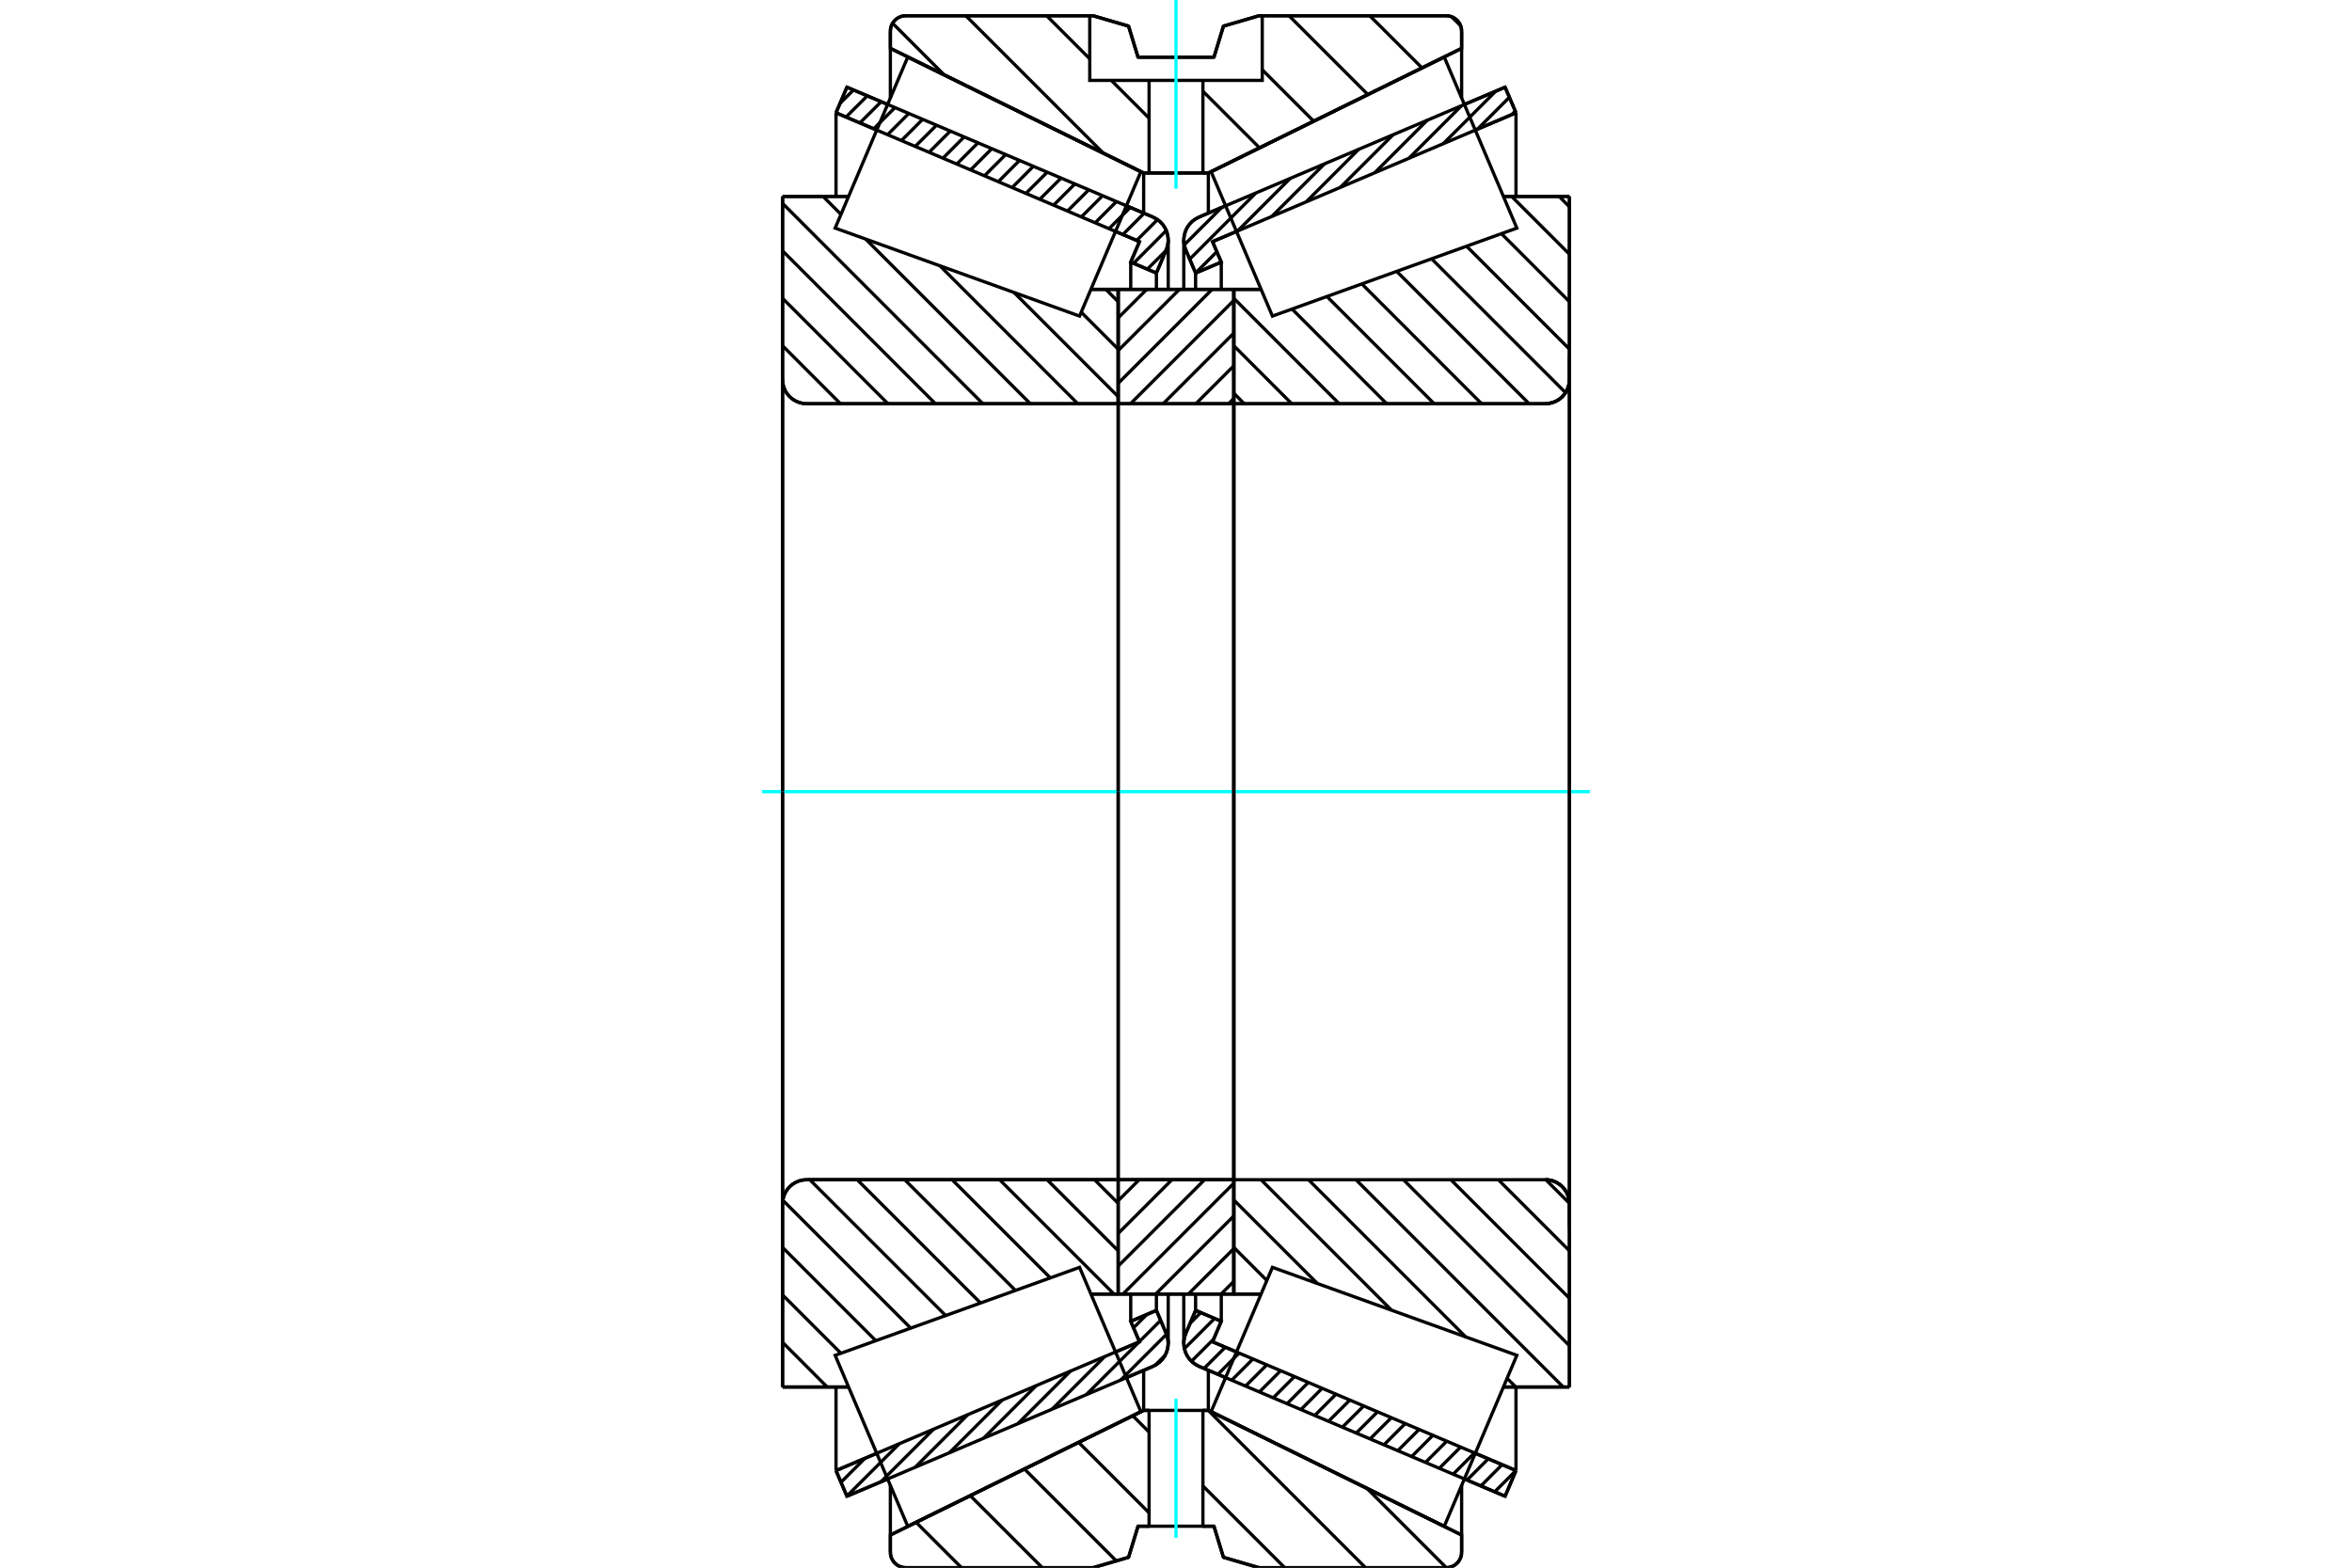 <?xml version="1.0" standalone="no"?>
<!DOCTYPE svg PUBLIC "-//W3C//DTD SVG 1.1//EN"
	"http://www.w3.org/Graphics/SVG/1.1/DTD/svg11.dtd">
<svg xmlns="http://www.w3.org/2000/svg" height="100%" width="100%" viewBox="0 0 36000 24000">
	<rect x="-1800" y="-1200" width="39600" height="26400" style="fill:#FFF"/>
	<g style="fill:none; fill-rule:evenodd" transform="matrix(1 0 0 1 0 0)">
		<g style="fill:none; stroke:#000; stroke-width:50; shape-rendering:geometricPrecision">
			<line x1="23037" y1="22906" x2="22414" y2="22642"/>
			<line x1="18759" y1="21090" x2="18353" y2="20918"/>
			<line x1="23204" y1="22513" x2="23037" y2="22906"/>
			<line x1="18559" y1="20542" x2="18926" y2="20697"/>
			<line x1="22580" y1="22249" x2="23204" y2="22513"/>
			<line x1="18693" y1="20228" x2="18559" y2="20542"/>
			<line x1="18300" y1="20061" x2="18693" y2="20228"/>
			<line x1="18150" y1="20414" x2="18300" y2="20061"/>
			<polyline points="18150,20414 18133,20463 18123,20513 18119,20564 18125,20628 18141,20690 18167,20749 18202,20802 18246,20849 18297,20888 18353,20918"/>
			<line x1="18353" y1="3323" x2="18759" y2="3150"/>
			<line x1="22414" y1="1599" x2="23037" y2="1335"/>
			<polyline points="18353,3323 18297,3353 18246,3391 18202,3438 18167,3492 18141,3550 18125,3612 18119,3676 18123,3728 18133,3778 18150,3826"/>
			<line x1="18300" y1="4180" x2="18150" y2="3826"/>
			<line x1="18693" y1="4013" x2="18300" y2="4180"/>
			<line x1="18559" y1="3699" x2="18693" y2="4013"/>
			<line x1="23204" y1="1727" x2="22580" y2="1992"/>
			<line x1="18926" y1="3543" x2="18559" y2="3699"/>
			<line x1="23037" y1="1335" x2="23204" y2="1727"/>
			<line x1="18300" y1="19811" x2="18300" y2="20061"/>
			<line x1="18300" y1="4180" x2="18300" y2="4430"/>
			<line x1="18693" y1="19811" x2="18693" y2="20228"/>
			<line x1="18693" y1="4013" x2="18693" y2="4430"/>
			<line x1="23204" y1="21233" x2="23204" y2="22513"/>
			<line x1="23204" y1="1727" x2="23204" y2="3008"/>
			<line x1="18119" y1="19811" x2="18119" y2="20564"/>
			<line x1="18119" y1="3676" x2="18119" y2="4430"/>
			<line x1="17647" y1="20918" x2="17241" y2="21090"/>
			<line x1="13586" y1="22642" x2="12963" y2="22906"/>
			<polyline points="17647,20918 17703,20888 17754,20849 17798,20802 17833,20749 17859,20690 17875,20628 17881,20564 17877,20513 17867,20463 17850,20414"/>
			<line x1="17700" y1="20061" x2="17850" y2="20414"/>
			<line x1="17307" y1="20228" x2="17700" y2="20061"/>
			<line x1="17441" y1="20542" x2="17307" y2="20228"/>
			<line x1="12796" y1="22513" x2="13420" y2="22249"/>
			<line x1="17074" y1="20697" x2="17441" y2="20542"/>
			<line x1="12963" y1="22906" x2="12796" y2="22513"/>
			<line x1="12963" y1="1335" x2="13586" y2="1599"/>
			<line x1="17241" y1="3150" x2="17647" y2="3323"/>
			<line x1="12796" y1="1727" x2="12963" y2="1335"/>
			<line x1="17441" y1="3699" x2="17074" y2="3543"/>
			<line x1="13420" y1="1992" x2="12796" y2="1727"/>
			<line x1="17307" y1="4013" x2="17441" y2="3699"/>
			<line x1="17700" y1="4180" x2="17307" y2="4013"/>
			<line x1="17850" y1="3826" x2="17700" y2="4180"/>
			<polyline points="17850,3826 17867,3778 17877,3728 17881,3676 17875,3612 17859,3550 17833,3492 17798,3438 17754,3391 17703,3353 17647,3323"/>
			<line x1="17307" y1="4430" x2="17307" y2="4013"/>
			<line x1="17307" y1="20228" x2="17307" y2="19811"/>
			<line x1="12796" y1="3008" x2="12796" y2="1727"/>
			<line x1="12796" y1="22513" x2="12796" y2="21233"/>
			<line x1="17700" y1="4430" x2="17700" y2="4180"/>
			<line x1="17700" y1="20061" x2="17700" y2="19811"/>
			<line x1="17881" y1="4430" x2="17881" y2="3676"/>
			<line x1="17881" y1="20564" x2="17881" y2="19811"/>
			<line x1="18885" y1="4430" x2="19302" y2="4430"/>
			<line x1="23653" y1="6181" x2="18911" y2="6181"/>
			<polyline points="23653,6181 23710,6176 23767,6162 23820,6140 23870,6110 23914,6072 23952,6028 23982,5979 24004,5925 24018,5869 24022,5811"/>
			<line x1="24022" y1="3007" x2="24022" y2="5811"/>
			<line x1="24022" y1="3007" x2="23011" y2="3007"/>
			<line x1="24022" y1="21234" x2="23011" y2="21234"/>
			<line x1="24022" y1="18430" x2="24022" y2="21234"/>
			<polyline points="24022,18430 24018,18372 24004,18316 23982,18262 23952,18213 23914,18168 23870,18131 23820,18100 23767,18078 23710,18065 23653,18060"/>
			<polyline points="18911,18060 18907,18061 18903,18061 18899,18063 18896,18065 18893,18068 18890,18071 18888,18075 18886,18078 18885,18082 18885,18087"/>
			<line x1="19302" y1="19811" x2="18885" y2="19811"/>
			<line x1="23011" y1="3567" x2="23011" y2="3566"/>
			<line x1="23011" y1="20675" x2="23011" y2="20674"/>
			<polyline points="18911,18060 18907,18061 18903,18061 18899,18063 18896,18065 18893,18068 18890,18071 18888,18075 18886,18078 18885,18082 18885,18087"/>
			<polyline points="23653,6181 23710,6176 23767,6162 23820,6140 23870,6110 23914,6072 23952,6028 23982,5979 24004,5925 24018,5869 24022,5811"/>
			<polyline points="24022,18430 24018,18372 24004,18316 23982,18262 23952,18213 23914,18168 23870,18131 23820,18100 23767,18078 23710,18065 23653,18060"/>
			<line x1="17115" y1="19811" x2="16698" y2="19811"/>
			<line x1="12347" y1="18060" x2="17089" y2="18060"/>
			<polyline points="12347,18060 12290,18065 12233,18078 12180,18100 12130,18131 12086,18168 12048,18213 12018,18262 11996,18316 11982,18372 11978,18430"/>
			<line x1="11978" y1="21234" x2="11978" y2="18430"/>
			<line x1="11978" y1="21234" x2="12989" y2="21234"/>
			<line x1="11978" y1="3007" x2="12989" y2="3007"/>
			<line x1="11978" y1="5811" x2="11978" y2="3007"/>
			<polyline points="11978,5811 11982,5869 11996,5925 12018,5979 12048,6028 12086,6072 12130,6110 12180,6140 12233,6162 12290,6176 12347,6181"/>
			<line x1="17089" y1="6181" x2="12347" y2="6181"/>
			<polyline points="17089,6181 17093,6180 17097,6179 17101,6178 17104,6176 17107,6173 17110,6170 17112,6166 17114,6162 17115,6158 17115,6154"/>
			<line x1="16698" y1="4430" x2="17115" y2="4430"/>
			<line x1="12989" y1="20674" x2="12989" y2="20675"/>
			<line x1="12989" y1="3566" x2="12989" y2="3567"/>
			<line x1="11978" y1="18430" x2="11978" y2="5811"/>
			<line x1="16730" y1="241" x2="17274" y2="400"/>
			<line x1="13865" y1="241" x2="16730" y2="241"/>
			<polyline points="13865,241 13828,244 13792,252 13757,267 13726,286 13697,310 13673,339 13654,370 13639,405 13631,441 13628,478"/>
			<line x1="13628" y1="740" x2="13628" y2="478"/>
			<line x1="17505" y1="2648" x2="13628" y2="740"/>
			<line x1="18495" y1="2648" x2="17505" y2="2648"/>
			<line x1="22372" y1="740" x2="18495" y2="2648"/>
			<line x1="22372" y1="478" x2="22372" y2="740"/>
			<polyline points="22372,478 22369,441 22361,405 22346,370 22327,339 22303,310 22274,286 22243,267 22208,252 22172,244 22135,241"/>
			<line x1="19270" y1="241" x2="22135" y2="241"/>
			<line x1="18726" y1="400" x2="19270" y2="241"/>
			<line x1="18581" y1="876" x2="18726" y2="400"/>
			<line x1="17419" y1="876" x2="18581" y2="876"/>
			<line x1="17274" y1="400" x2="17419" y2="876"/>
			<line x1="17274" y1="23841" x2="16730" y2="24000"/>
			<line x1="17419" y1="23365" x2="17274" y2="23841"/>
			<line x1="18581" y1="23365" x2="18412" y2="23365"/>
			<line x1="17588" y1="23365" x2="17419" y2="23365"/>
			<line x1="18726" y1="23841" x2="18581" y2="23365"/>
			<line x1="19270" y1="24000" x2="18726" y2="23841"/>
			<line x1="22135" y1="24000" x2="19270" y2="24000"/>
			<polyline points="22135,24000 22172,23997 22208,23988 22243,23974 22274,23955 22303,23930 22327,23902 22346,23870 22361,23836 22369,23800 22372,23762"/>
			<line x1="22372" y1="23500" x2="22372" y2="23762"/>
			<line x1="18495" y1="21592" x2="22372" y2="23500"/>
			<line x1="17505" y1="21592" x2="17588" y2="21592"/>
			<line x1="18412" y1="21592" x2="18495" y2="21592"/>
			<line x1="13628" y1="23500" x2="17505" y2="21592"/>
			<line x1="13628" y1="23762" x2="13628" y2="23500"/>
			<polyline points="13628,23762 13631,23800 13639,23836 13654,23870 13673,23902 13697,23930 13726,23955 13757,23974 13792,23988 13828,23997 13865,24000"/>
			<line x1="16730" y1="24000" x2="13865" y2="24000"/>
			<line x1="22372" y1="22739" x2="22372" y2="23500"/>
			<line x1="22372" y1="740" x2="22372" y2="1502"/>
			<line x1="13628" y1="22739" x2="13628" y2="23500"/>
			<line x1="13628" y1="740" x2="13628" y2="1502"/>
			<line x1="17505" y1="20978" x2="17505" y2="21592"/>
			<line x1="17505" y1="2648" x2="17505" y2="3263"/>
			<line x1="18495" y1="20978" x2="18495" y2="21592"/>
			<line x1="18495" y1="2648" x2="18495" y2="3263"/>
			<line x1="17115" y1="18060" x2="18885" y2="18060"/>
			<line x1="17115" y1="19811" x2="17115" y2="18060"/>
			<line x1="18885" y1="19811" x2="17115" y2="19811"/>
			<line x1="18885" y1="18060" x2="18885" y2="19811"/>
			<line x1="18885" y1="6181" x2="17115" y2="6181"/>
			<line x1="18885" y1="4430" x2="18885" y2="6181"/>
			<line x1="17115" y1="4430" x2="18885" y2="4430"/>
			<line x1="17115" y1="6181" x2="17115" y2="4430"/>
			<line x1="18885" y1="6181" x2="18885" y2="18060"/>
			<line x1="17115" y1="6181" x2="17115" y2="18060"/>
		</g>
		<g style="fill:none; stroke:#0FF; stroke-width:50; shape-rendering:geometricPrecision">
			<line x1="11666" y1="12120" x2="24334" y2="12120"/>
		</g>
		<g style="fill:none; stroke:#000; stroke-width:50; shape-rendering:geometricPrecision">
			<line x1="16926" y1="4430" x2="17115" y2="4619"/>
			<line x1="16549" y1="4779" x2="17115" y2="5345"/>
			<line x1="15521" y1="4478" x2="17115" y2="6072"/>
			<line x1="14386" y1="4069" x2="16497" y2="6181"/>
			<line x1="13251" y1="3661" x2="15771" y2="6181"/>
			<line x1="12598" y1="3007" x2="12872" y2="3282"/>
			<line x1="11978" y1="3114" x2="15044" y2="6181"/>
			<line x1="11978" y1="3840" x2="14318" y2="6181"/>
			<line x1="11978" y1="4567" x2="13591" y2="6181"/>
			<line x1="11978" y1="5293" x2="12865" y2="6181"/>
			<line x1="16753" y1="18060" x2="17115" y2="18422"/>
			<line x1="16026" y1="18060" x2="17115" y2="19149"/>
			<line x1="15300" y1="18060" x2="17051" y2="19811"/>
			<line x1="14573" y1="18060" x2="16076" y2="19563"/>
			<line x1="13847" y1="18060" x2="15542" y2="19755"/>
			<line x1="13120" y1="18060" x2="15008" y2="19948"/>
			<line x1="12394" y1="18060" x2="14474" y2="20140"/>
			<line x1="11982" y1="18375" x2="13939" y2="20332"/>
			<line x1="11978" y1="19097" x2="13405" y2="20525"/>
			<line x1="11978" y1="19824" x2="12871" y2="20717"/>
			<line x1="11978" y1="20550" x2="12661" y2="21234"/>
			<polyline points="17115,12120 17115,4430 17115,6154"/>
			<polyline points="17089,6181 17093,6180 17097,6179 17101,6178 17104,6176 17107,6173 17110,6170 17112,6166 17114,6162 17115,6158 17115,6154"/>
			<line x1="17089" y1="6181" x2="12347" y2="6181"/>
			<polyline points="11978,5811 11982,5869 11996,5925 12018,5979 12048,6028 12086,6072 12130,6110 12180,6140 12233,6162 12290,6176 12347,6181"/>
			<line x1="11978" y1="5811" x2="11978" y2="3007"/>
			<line x1="11978" y1="5811" x2="11978" y2="12120"/>
			<line x1="11978" y1="3007" x2="12989" y2="3007"/>
			<line x1="16698" y1="4430" x2="17115" y2="4430"/>
			<line x1="17115" y1="19811" x2="16698" y2="19811"/>
			<line x1="12989" y1="21234" x2="11978" y2="21234"/>
			<line x1="11978" y1="12120" x2="11978" y2="18430"/>
			<line x1="11978" y1="21234" x2="11978" y2="18430"/>
			<polyline points="12347,18060 12290,18065 12233,18078 12180,18100 12130,18131 12086,18168 12048,18213 12018,18262 11996,18316 11982,18372 11978,18430"/>
			<line x1="12347" y1="18060" x2="17089" y2="18060"/>
			<line x1="17115" y1="18060" x2="17115" y2="12120"/>
			<line x1="23864" y1="3007" x2="24022" y2="3166"/>
			<line x1="23137" y1="3007" x2="24022" y2="3892"/>
			<line x1="22981" y1="3577" x2="24022" y2="4619"/>
			<line x1="22447" y1="3769" x2="24022" y2="5345"/>
			<line x1="21912" y1="3962" x2="23963" y2="6012"/>
			<line x1="21378" y1="4154" x2="23405" y2="6181"/>
			<line x1="20844" y1="4346" x2="22678" y2="6181"/>
			<line x1="20310" y1="4539" x2="21952" y2="6181"/>
			<line x1="19776" y1="4731" x2="21225" y2="6181"/>
			<line x1="18885" y1="4567" x2="20498" y2="6181"/>
			<line x1="18885" y1="5293" x2="19772" y2="6181"/>
			<line x1="18885" y1="6020" x2="19045" y2="6181"/>
			<line x1="23660" y1="18060" x2="24022" y2="18422"/>
			<line x1="22933" y1="18060" x2="24022" y2="19149"/>
			<line x1="22207" y1="18060" x2="24022" y2="19876"/>
			<line x1="21480" y1="18060" x2="24022" y2="20602"/>
			<line x1="20754" y1="18060" x2="23927" y2="21234"/>
			<line x1="20027" y1="18060" x2="22434" y2="20467"/>
			<line x1="23068" y1="21101" x2="23201" y2="21234"/>
			<line x1="19301" y1="18060" x2="21299" y2="20058"/>
			<line x1="18885" y1="18371" x2="20163" y2="19649"/>
			<line x1="18885" y1="19097" x2="19391" y2="19603"/>
			<polyline points="18885,12120 18885,4430 18885,6154"/>
			<polyline points="18911,6181 23653,6181 23710,6176 23767,6162 23820,6140 23870,6110 23914,6072 23952,6028 23982,5979 24004,5925 24018,5869 24022,5811 24022,3007"/>
			<line x1="24022" y1="5811" x2="24022" y2="12120"/>
			<line x1="24022" y1="3007" x2="23011" y2="3007"/>
			<line x1="19302" y1="4430" x2="18885" y2="4430"/>
			<line x1="18885" y1="19811" x2="19302" y2="19811"/>
			<line x1="23011" y1="21234" x2="24022" y2="21234"/>
			<line x1="24022" y1="12120" x2="24022" y2="18430"/>
			<polyline points="24022,21234 24022,18430 24018,18372 24004,18316 23982,18262 23952,18213 23914,18168 23870,18131 23820,18100 23767,18078 23710,18065 23653,18060 18911,18060 18907,18061 18903,18061 18899,18063 18896,18065 18893,18068 18890,18071 18888,18075 18886,18078 18885,18082 18885,18087 18885,19811 18885,12120"/>
			<line x1="18885" y1="19616" x2="18690" y2="19811"/>
			<line x1="18885" y1="19115" x2="18189" y2="19811"/>
			<line x1="18885" y1="18615" x2="17689" y2="19811"/>
			<line x1="18885" y1="18114" x2="17188" y2="19811"/>
			<line x1="18438" y1="18060" x2="17115" y2="19383"/>
			<line x1="17938" y1="18060" x2="17115" y2="18883"/>
			<line x1="17437" y1="18060" x2="17115" y2="18382"/>
			<line x1="18885" y1="6100" x2="18805" y2="6181"/>
			<line x1="18885" y1="5600" x2="18304" y2="6181"/>
			<line x1="18885" y1="5099" x2="17803" y2="6181"/>
			<line x1="18885" y1="4599" x2="17303" y2="6181"/>
			<line x1="18553" y1="4430" x2="17115" y2="5868"/>
			<line x1="18053" y1="4430" x2="17115" y2="5367"/>
			<line x1="17552" y1="4430" x2="17115" y2="4867"/>
			<polyline points="17115,6181 17115,4430 18885,4430 18885,6181 17115,6181"/>
			<polyline points="17115,18060 18885,18060 18885,19811 17115,19811 17115,18060"/>
			<line x1="20926" y1="22789" x2="22137" y2="24000"/>
			<line x1="18493" y1="21592" x2="20901" y2="24000"/>
			<line x1="17338" y1="21674" x2="17588" y2="21924"/>
			<line x1="18412" y1="22749" x2="19664" y2="24000"/>
			<line x1="16510" y1="22082" x2="17588" y2="23160"/>
			<line x1="15681" y1="22490" x2="17086" y2="23896"/>
			<line x1="14852" y1="22898" x2="15954" y2="24000"/>
			<line x1="14023" y1="23306" x2="14717" y2="24000"/>
			<polyline points="18412,23365 18581,23365 18726,23841 19270,24000 22135,24000 22172,23997 22208,23988 22243,23974 22274,23955 22303,23930 22327,23902 22346,23870 22361,23836 22369,23800 22372,23762 22372,23500 18495,21592 18412,21592"/>
			<polyline points="17588,23365 17419,23365 17274,23841 16730,24000 13865,24000"/>
			<polyline points="13628,23762 13631,23800 13639,23836 13654,23870 13673,23902 13697,23930 13726,23955 13757,23974 13792,23988 13828,23997 13865,24000"/>
			<polyline points="13628,23762 13628,23500 17505,21592 17588,21592"/>
			<line x1="22218" y1="256" x2="22357" y2="395"/>
			<line x1="20966" y1="241" x2="21765" y2="1039"/>
			<line x1="19730" y1="241" x2="20936" y2="1447"/>
			<line x1="19320" y1="1068" x2="20107" y2="1855"/>
			<line x1="18412" y1="1397" x2="19278" y2="2263"/>
			<line x1="16020" y1="241" x2="16680" y2="901"/>
			<line x1="17010" y1="1231" x2="17588" y2="1809"/>
			<line x1="18412" y1="2634" x2="18427" y2="2648"/>
			<line x1="14783" y1="241" x2="16886" y2="2344"/>
			<line x1="13662" y1="356" x2="14451" y2="1146"/>
			<polyline points="18000,2648 18412,2648 18412,1231 19320,1231 19320,241 19270,241 18726,400 18581,876 17419,876 17274,400 16730,241 16680,241 16680,1231 17588,1231 18412,1231"/>
			<polyline points="17588,1231 17588,2648 18000,2648"/>
			<line x1="19320" y1="241" x2="22135" y2="241"/>
			<polyline points="22372,478 22369,441 22361,405 22346,370 22327,339 22303,310 22274,286 22243,267 22208,252 22172,244 22135,241"/>
			<polyline points="22372,478 22372,740 18495,2648 18412,2648"/>
			<polyline points="17588,2648 17505,2648 13628,740 13628,478"/>
			<polyline points="13865,241 13828,244 13792,252 13757,267 13726,286 13697,310 13673,339 13654,370 13639,405 13631,441 13628,478"/>
			<line x1="13865" y1="241" x2="16680" y2="241"/>
		</g>
		<g style="fill:none; stroke:#0FF; stroke-width:50; shape-rendering:geometricPrecision">
			<line x1="18000" y1="2889" x2="18000" y2="0"/>
		</g>
		<g style="fill:none; stroke:#000; stroke-width:50; shape-rendering:geometricPrecision">
			<polyline points="18000,23365 18412,23365 18412,21592 17588,21592 17588,23365 18000,23365"/>
		</g>
		<g style="fill:none; stroke:#0FF; stroke-width:50; shape-rendering:geometricPrecision">
			<line x1="18000" y1="23542" x2="18000" y2="21415"/>
		</g>
		<g style="fill:none; stroke:#000; stroke-width:50; shape-rendering:geometricPrecision">
			<line x1="24022" y1="18799" x2="24022" y2="5441"/>
			<line x1="18885" y1="18087" x2="18885" y2="6154"/>
			<polyline points="16993,20506 17462,21611 13894,23366 13338,22058 12783,20749 16524,19402 16993,20506"/>
			<polyline points="16993,3734 16524,4839 12783,3492 13338,2183 13894,874 17462,2630 16993,3734"/>
			<polyline points="19007,20506 19476,19402 23217,20749 22662,22058 22106,23366 18538,21611 19007,20506"/>
			<polyline points="19007,3734 18538,2630 22106,874 22662,2183 23217,3492 19476,4839 19007,3734"/>
			<line x1="17833" y1="20749" x2="17681" y2="20901"/>
			<line x1="17855" y1="20426" x2="17153" y2="21128"/>
			<line x1="17765" y1="20214" x2="17439" y2="20539"/>
			<line x1="17434" y1="20545" x2="16628" y2="21350"/>
			<line x1="17554" y1="20123" x2="17350" y2="20327"/>
			<line x1="16910" y1="20767" x2="16104" y2="21573"/>
			<line x1="16385" y1="20990" x2="15580" y2="21795"/>
			<line x1="15861" y1="21212" x2="15055" y2="22018"/>
			<line x1="15337" y1="21435" x2="14531" y2="22241"/>
			<line x1="14812" y1="21658" x2="14007" y2="22463"/>
			<line x1="14288" y1="21880" x2="13482" y2="22686"/>
			<line x1="13764" y1="22103" x2="12962" y2="22904"/>
			<line x1="13239" y1="22325" x2="12872" y2="22692"/>
			<line x1="17846" y1="3837" x2="17561" y2="4121"/>
			<line x1="17851" y1="3529" x2="17350" y2="4031"/>
			<line x1="17717" y1="3362" x2="17398" y2="3681"/>
			<line x1="17512" y1="3265" x2="17186" y2="3591"/>
			<line x1="17300" y1="3176" x2="16974" y2="3501"/>
			<line x1="17088" y1="3086" x2="16763" y2="3411"/>
			<line x1="16876" y1="2996" x2="16551" y2="3321"/>
			<line x1="16664" y1="2906" x2="16339" y2="3231"/>
			<line x1="16452" y1="2816" x2="16127" y2="3141"/>
			<line x1="16241" y1="2726" x2="15915" y2="3051"/>
			<line x1="16029" y1="2636" x2="15703" y2="2961"/>
			<line x1="15817" y1="2546" x2="15491" y2="2872"/>
			<line x1="15605" y1="2456" x2="15280" y2="2782"/>
			<line x1="15393" y1="2366" x2="15068" y2="2692"/>
			<line x1="15181" y1="2276" x2="14856" y2="2602"/>
			<line x1="14970" y1="2186" x2="14644" y2="2512"/>
			<line x1="14758" y1="2096" x2="14432" y2="2422"/>
			<line x1="14546" y1="2006" x2="14220" y2="2332"/>
			<line x1="14334" y1="1917" x2="14008" y2="2242"/>
			<line x1="14122" y1="1827" x2="13797" y2="2152"/>
			<line x1="13910" y1="1737" x2="13585" y2="2062"/>
			<line x1="13698" y1="1647" x2="13373" y2="1972"/>
			<line x1="13487" y1="1557" x2="13161" y2="1882"/>
			<line x1="13275" y1="1467" x2="12949" y2="1792"/>
			<line x1="13063" y1="1377" x2="12858" y2="1582"/>
			<polyline points="12796,1727 12963,1335 17647,3323"/>
			<polyline points="17850,3826 17869,3769 17879,3710 17880,3650 17871,3590 17853,3532 17826,3478 17791,3429 17749,3386 17700,3351 17647,3323"/>
			<polyline points="17850,3826 17700,4180 17307,4013 17441,3699 12796,1727"/>
			<polyline points="12796,22513 17441,20542 17307,20228 17700,20061 17850,20414"/>
			<polyline points="17647,20918 17700,20890 17749,20854 17791,20811 17826,20762 17853,20708 17871,20651 17880,20591 17879,20531 17869,20472 17850,20414"/>
			<polyline points="17647,20918 12963,22906 12796,22513"/>
			<line x1="23203" y1="22513" x2="22878" y2="22838"/>
			<line x1="22991" y1="22423" x2="22666" y2="22749"/>
			<line x1="22779" y1="22333" x2="22454" y2="22659"/>
			<line x1="22568" y1="22243" x2="22242" y2="22569"/>
			<line x1="22356" y1="22153" x2="22030" y2="22479"/>
			<line x1="22144" y1="22063" x2="21818" y2="22389"/>
			<line x1="21932" y1="21973" x2="21607" y2="22299"/>
			<line x1="21720" y1="21884" x2="21395" y2="22209"/>
			<line x1="21508" y1="21794" x2="21183" y2="22119"/>
			<line x1="21296" y1="21704" x2="20971" y2="22029"/>
			<line x1="21085" y1="21614" x2="20759" y2="21939"/>
			<line x1="20873" y1="21524" x2="20547" y2="21849"/>
			<line x1="20661" y1="21434" x2="20335" y2="21759"/>
			<line x1="20449" y1="21344" x2="20124" y2="21669"/>
			<line x1="20237" y1="21254" x2="19912" y2="21580"/>
			<line x1="20025" y1="21164" x2="19700" y2="21490"/>
			<line x1="19813" y1="21074" x2="19488" y2="21400"/>
			<line x1="19602" y1="20984" x2="19276" y2="21310"/>
			<line x1="19390" y1="20894" x2="19064" y2="21220"/>
			<line x1="19178" y1="20804" x2="18852" y2="21130"/>
			<line x1="18966" y1="20714" x2="18641" y2="21040"/>
			<line x1="18754" y1="20625" x2="18429" y2="20950"/>
			<line x1="18577" y1="20500" x2="18236" y2="20840"/>
			<line x1="18591" y1="20184" x2="18128" y2="20647"/>
			<line x1="18379" y1="20094" x2="18217" y2="20257"/>
			<line x1="23192" y1="1701" x2="23138" y2="1755"/>
			<line x1="23103" y1="1489" x2="22614" y2="1978"/>
			<line x1="22895" y1="1395" x2="22089" y2="2201"/>
			<line x1="22370" y1="1618" x2="21565" y2="2423"/>
			<line x1="21846" y1="1840" x2="21040" y2="2646"/>
			<line x1="21322" y1="2063" x2="20516" y2="2868"/>
			<line x1="20797" y1="2285" x2="19992" y2="3091"/>
			<line x1="20273" y1="2508" x2="19467" y2="3313"/>
			<line x1="19749" y1="2730" x2="18943" y2="3536"/>
			<line x1="18625" y1="3854" x2="18300" y2="4179"/>
			<line x1="19224" y1="2953" x2="18210" y2="3968"/>
			<line x1="18700" y1="3176" x2="18126" y2="3749"/>
			<polyline points="23204,1727 23037,1335 18353,3323 18300,3351 18251,3386 18209,3429 18174,3478 18147,3532 18129,3590 18120,3650 18121,3710 18131,3769 18150,3826 18300,4180 18693,4013 18559,3699 23204,1727"/>
			<polyline points="23204,22513 18559,20542 18693,20228 18300,20061 18150,20414 18131,20472 18121,20531 18120,20591 18129,20651 18147,20708 18174,20762 18209,20811 18251,20854 18300,20890 18353,20918 23037,22906 23204,22513"/>
		</g>
	</g>
</svg>
